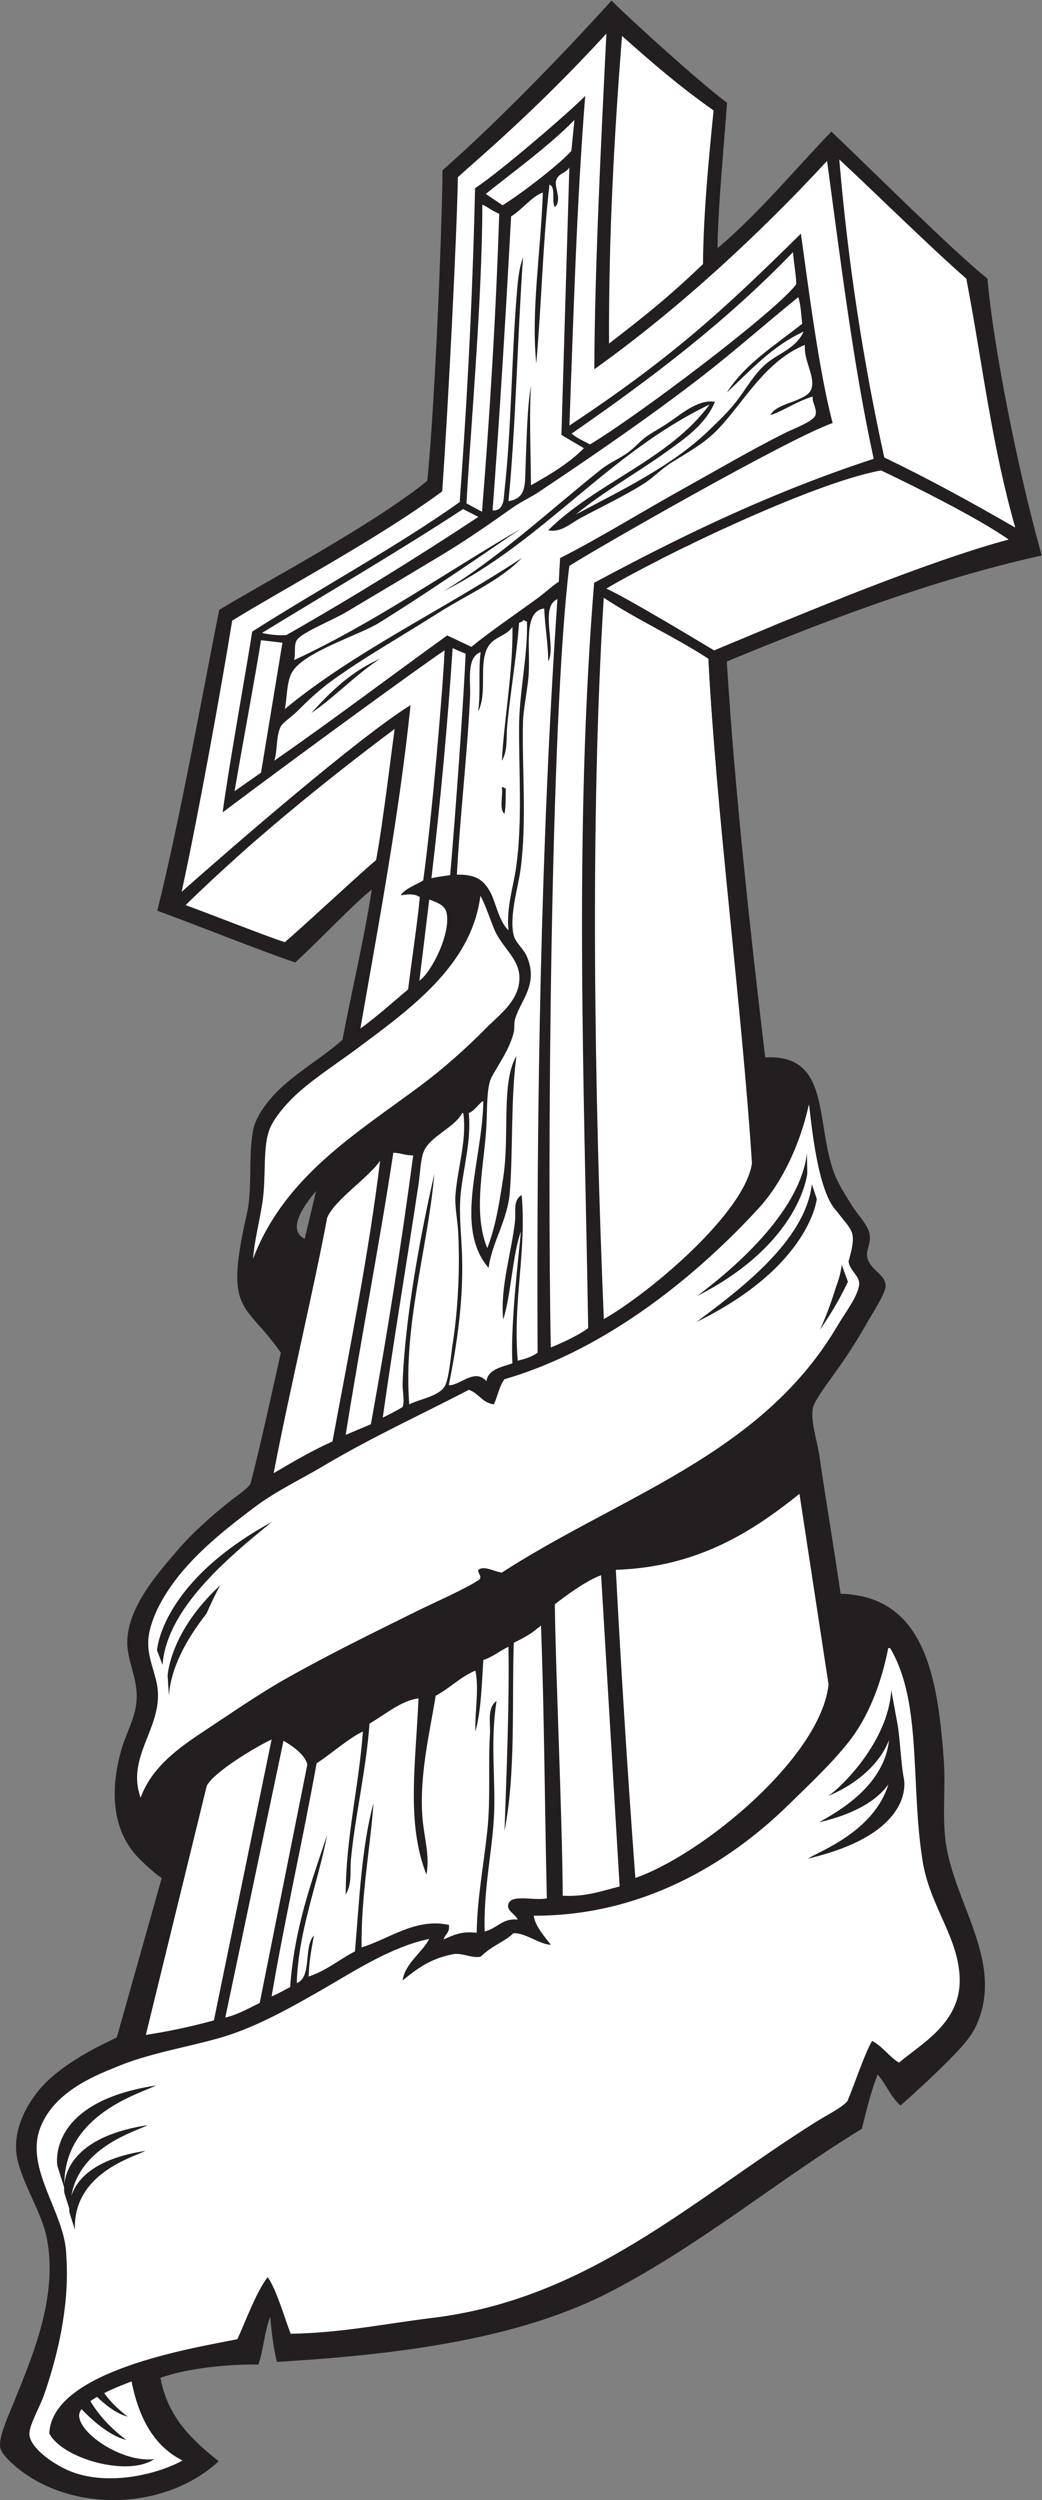 <?xml version="1.0" encoding="UTF-8" standalone="no"?>
<svg
   xmlns:dc="http://purl.org/dc/elements/1.1/"
   xmlns:cc="http://creativecommons.org/ns#"
   xmlns:rdf="http://www.w3.org/1999/02/22-rdf-syntax-ns#"
   xmlns:svg="http://www.w3.org/2000/svg"
   xmlns="http://www.w3.org/2000/svg"
   viewBox="0 0 428.267 1026.68"
   height="1026.68"
   width="428.267"
   xml:space="preserve"
   id="svg2"
   version="1.1"><rect x="0" y="0" width="428.267" height="1026.68" fill="#808080" stroke="none"/><defs
     id="defs6" /><g
     transform="matrix(1.333,0,0,-1.333,0,1026.68)"
     id="g10"><g
       transform="scale(0.1)"
       id="g12"><path
         id="path14"
         style="fill:#231f20;fill-opacity:1;fill-rule:evenodd;stroke:none"
         d="m 2212.42,6937.42 c 128.6,108.57 241.09,245.57 350.87,359.04 111.82,-105.14 372.86,-366.41 481.46,-452.89 16.7,-199.98 92.95,-589.64 167.27,-852.72 -340.07,-75.67 -673.66,-203.75 -971.04,-326.75 24.36,-393.98 71.36,-823.73 118.32,-1219.59 202.41,10.52 153.98,-196.09 212.16,-354.96 12.67,-34.57 34.93,-68.57 53.04,-97.92 20.71,-33.56 53.73,-65.18 57.12,-93.84 3.4,-28.74 -10.69,-45.26 -8.15,-65.29 5.33,-42.24 55.12,-53.73 57.12,-89.76 1.23,-22.41 -32.95,-74.03 -48.97,-102 -39.69,-69.24 -71.31,-119.05 -118.33,-183.6 -18.02,-24.74 -53.21,-72.69 -57.12,-93.83 -7.42,-40.34 13.6,-100.12 20.41,-146.88 22.21,-152.62 43.26,-273.08 65.28,-424.33 259.81,-7.17 299.49,-256.38 318.25,-514.09 5.57,-76.67 -4.05,-157.41 4.07,-236.64 19.93,-194.55 183.93,-376.94 97.93,-575.29 -20.21,-46.59 -64.89,-89.48 -106.09,-130.55 -20.27,-20.22 -73.02,-70.33 -129.56,-119.98 -31.62,28.8 -44.87,66.41 -70.35,95.5 -20.72,-51.38 -34.3,-109.88 -48.97,-167.28 C 2400.76,987.117 2168.74,792.512 1890.1,645.996 1611.48,499.512 1250,449.453 853.754,425.676 843.254,468.215 837.527,515.527 833.359,564.402 815.375,521.18 812.559,462.805 796.645,417.52 703.832,418.953 579.91,406.992 494.719,376.719 517.398,253.879 593.301,184.258 674.238,119.68 512.066,-29.902 231.367,-40.637 58.152,95.195 39.359,109.941 5.688,140 1.031,160.469 -5.883,190.898 23.586,253.73 41.836,299.199 96.215,434.68 181.246,625.84 143.832,809.199 126.43,894.504 56.289,994.598 49.988,1074.4 c -5.926,75.09 34.227,144.83 69.364,187.69 61.043,74.45 167.644,128.65 240.726,163.2 l 138.496,490.82 c -27.578,18.64 -64.297,54.72 -73.219,64.07 -79.531,83.22 -88.308,207.59 -48.96,338.64 14.113,46.99 41.851,92.76 44.878,146.87 3.954,70.62 -32.796,122.33 -28.558,187.68 6.871,106.02 98.613,207.09 155.039,273.37 43.476,51.05 107.016,108.03 167.285,155.05 20.078,15.65 47.055,33.14 57.117,48.95 30.563,114.46 80.387,345.32 93.84,403.93 -113.277,162.28 -177.152,116.8 -102.004,440.63 13.434,81.59 1.891,167.56 16.324,244.81 8.282,44.3 47.598,92.41 73.438,118.32 61.914,62.08 137.562,102.76 202.126,160.37 28.37,148.94 68.39,317.81 90.42,462.98 -56.01,-44.51 -155.945,-151.43 -235.941,-224.73 -81.914,26.4 -334.656,126.7 -425.562,159.36 68.969,273.17 146.598,705.8 191.117,926.82 129.395,79.27 468.856,258.16 641.476,397.43 23.14,223.79 46.2,788.63 46.82,956.59 175.48,154.79 364.19,350.23 521.38,522.87 62.82,-62.94 278.21,-257.48 356.16,-314.67 -6.48,-94.14 -28.93,-330.11 -29.33,-448.03 z M 974.609,4032.86 939.434,3885.55 c -60.215,30.5 7.691,114.59 35.175,147.31 v 0" /><path
         id="path16"
         style="fill:#ffffff;fill-opacity:1;fill-rule:evenodd;stroke:none"
         d="m 1869.69,7598.38 c -14.92,-300.18 -36.47,-731.25 -37.16,-1033.83 265.41,189.36 515.84,423.42 717.53,641.7 41.67,-306.5 81.27,-631.93 143.8,-917.56 -304.06,-100.03 -570.35,-225.4 -862,-382.15 -62.09,-763.15 -30.94,-1531.61 -18.3,-2295.74 -19.07,-15.62 -69.47,-41.77 -115.23,-59.82 -11.04,558.12 -1.95,1933.14 57.12,2407.77 86.13,54.68 672.69,390.97 811.93,440.1 -41.48,153.31 -77.13,434.11 -97.92,583.44 -241.71,-238.5 -397.9,-381.54 -713.78,-591.27 12.66,341.52 22.28,682.68 48.73,1015.6 -48.57,-49.85 -262.28,-233.57 -339.61,-284.39 -6.07,-264.63 -18.68,-576.3 -47.5,-966.98 -190.03,-135.08 -429.765,-265.33 -639.777,-399.12 -10.433,-72.75 -72.898,-419.05 -91.043,-556.81 240.122,180.41 597.57,440.58 684.45,499.41 -6.14,-129.07 -39.3,-516.21 -66,-708.88 -13.41,-9.39 -59.89,-26.81 -69.14,-46.03 30.99,5.28 46.04,3.05 58.61,-5.63 -6.54,-72.78 -24.11,-187.55 -36.1,-284.33 -24.8,-19.81 -97.55,-85.4 -147.16,-120.36 57.47,328.53 120.47,664.75 154.7,996.3 -161.79,-100.1 -558.399,-444.63 -705.844,-575.28 51.906,237.42 122.856,631.93 155.926,835.62 165.676,101.78 446.938,250.53 647.508,398.08 19.09,268.25 45.71,800.06 48.3,967.8 47,44.2 231.52,195.82 457.96,442.36 z m -16.32,-4749.16 57.13,-958.81 c -54.43,-13.59 -103.68,-32.34 -175.45,-28.56 -1.1,239.67 -22.6,705.69 -24.21,897.92 31.94,25.03 96.06,72.68 142.53,89.45 z M 837.441,2343.29 659.52,1477.98 c -69.153,-19.25 -133.614,-32.8 -209.872,-44.94 l 187.872,767.45 c 23.195,43.79 151.832,120.26 199.921,142.8 z M 1172,4126.27 c -34.86,-286.1 -94.5,-582.79 -146.88,-864.96 -59.222,-26.46 -115.557,-58.79 -181.288,-97.6 48.352,252.46 125.008,572.38 164.968,787.12 23.82,55.63 128.86,124.01 163.2,175.44 v 0" /><path
         id="path18"
         style="fill:#ffffff;fill-opacity:1;fill-rule:evenodd;stroke:none"
         d="m 1755.45,7186.3 -24.47,-824.17 69.35,-40.8 c -45.89,-46.59 -103.92,-81.03 -163.2,-114.24 -0.96,115.19 -5.39,209.92 0,306.01 -11.68,-64.92 -13.05,-159.59 -16.32,-236.65 -2.8,-65.87 4.73,-108.93 -53.04,-118.32 22.48,226.96 27.7,505 44.88,750.73 -14.26,-37.95 -16.85,-81.97 -20.4,-126.49 -14.89,-186.58 -15.61,-402.16 -36.72,-591.61 -2.55,-22.86 -0.24,-63.33 -36.73,-61.19 22.42,298.55 40.59,601.33 57.12,905.76 33.85,20.58 66.54,64.01 97.93,73.44 -7.06,-188.47 -36.58,-364.34 -20.4,-526.32 16.28,180.92 20.09,374.32 40.8,550.8 20.48,-8.08 5.47,-51.65 16.32,-69.36 23.52,21.82 -1.8,59.63 4.09,81.6 6.35,23.71 30.18,21.88 40.79,40.81 z m -97.92,-4500.28 c 3.48,0.75 10.3,9.82 10.53,7.33 10.49,-282.78 11.32,-555.43 18.03,-839.66 -40.62,-7.83 -107.71,13.42 -118.32,-16.33 -7.66,-21.45 19.87,-30.22 28.55,-48.95 -47.75,4.72 -60.75,-26.01 -102,-36.72 -3.66,128.35 22.48,241.26 28.56,350.88 6.35,114.29 -12.27,230.5 8.17,359.04 -29.9,-20.16 -18.24,-68.9 -20.4,-102 -5.98,-91.33 2.6,-197.92 -8.17,-297.83 -11.59,-107.66 -31.98,-216.09 -32.63,-314.17 -47.06,6.25 -73.66,-7.94 -102,-20.4 4.18,16.22 19.77,21.01 16.31,44.88 -103.11,22.3 -186.27,-44.5 -269.28,-69.37 -1.95,159.77 27.41,309.84 36.72,444.73 -36.72,-134.64 -43.71,-299 -57.12,-456.96 -48.53,-24.9 -87.55,-59.33 -142.8,-77.52 1.195,44.56 7.793,80.99 16.32,126.47 -32.922,-33.72 -5.074,-128.19 -53.035,-146.87 5.07,162.25 64.652,305.24 93.835,456.96 -48.866,-145.62 -101.222,-287.73 -114.237,-469.2 -19.192,-9.38 -36.629,-20.51 -57.129,-28.55 41.605,243.99 95.246,475.95 138.722,718.07 47.184,30.36 99.084,77.71 142.804,97.93 -13.31,-176.58 -52.35,-322.24 -53.04,-501.85 20.46,33.1 12.71,72.84 16.32,110.16 12.73,131.53 46.83,273.87 57.12,416.17 46.92,26.67 97.43,71.01 150.96,77.53 -7.94,-196.61 -38.58,-383.14 24.48,-542.66 11.48,57.17 -7.66,116.03 -12.24,175.44 -10.12,131.5 22.89,263.58 40.8,375.37 43.58,23.07 75.51,57.76 122.4,77.51 12.07,-58.59 -2.21,-125.4 0,-187.67 17.83,63.77 19.47,143.72 24.49,220.32 29.88,9.56 50.55,28.32 77.52,40.79 3.07,-163.02 -5.7,-386.1 -12.24,-567.11 34.85,176.74 22.59,390.82 28.56,579.35 26.36,13.09 52.51,26.37 73.44,44.89 z m -77.53,816 c -28.91,-10.46 -75.8,-17.45 -80.11,-55.3 -35.95,42.72 -84.24,-15.44 -116.11,-11.85 25.6,126.48 44.21,257.22 41.18,389.48 -1.52,66.27 -11.16,138.28 -4.08,204 8.65,80.2 32.65,160.17 24.48,244.8 18.32,6.25 35.5,35.11 44.89,36.71 -2.77,-183.93 -91.6,-388.21 16.31,-514.07 9.49,77.08 58.48,146.63 65.29,232.56 10.36,130.83 2.6,286.45 20.4,420.24 -47.82,-79.91 -20.3,-243.26 -40.81,-375.36 -12.86,-82.9 -23.51,-150.65 -48.96,-216.24 -42.54,102.2 -14.24,232.89 -4.08,354.96 4.67,56.04 0.43,117.38 12.25,159.12 7.26,25.69 59.62,90.81 73.44,150.96 3.04,13.26 0.23,27.95 4.08,40.8 17.63,59.08 72.48,106.1 36.71,191.76 -10.45,25.05 -35.12,42.82 -40.79,65.29 -14.68,58.11 12.99,146.63 20.4,199.92 20.91,150.5 4.11,325.89 8.16,461.04 0.96,31.99 11.83,86.75 16.33,130.57 8.99,87.82 -19.41,206.7 48.95,216.24 2.21,-56.28 13.04,-116.42 12.24,-163.21 25.97,42.69 -27.25,169.29 28.56,191.76 -51.41,-744.2 -64.81,-1558.78 -61.2,-2321.53 -16.64,-11.92 -37.94,-19.18 -61.21,-24.49 -15.38,188 27.48,331.91 12.25,510 -27.66,-15.23 -17.61,-50.54 -20.4,-77.51 -10.05,-96.95 -46.51,-204.22 -36.73,-306 24.38,74.9 28.48,198.85 54.81,271.8 -4.4,-52.5 -33.57,-289.37 -26.25,-406.45 z m 32.65,2288.91 c 6.58,1.15 7.02,-3.86 12.23,-4.08 2.42,-107.67 -24.2,-217.63 -24.47,-326.41 -0.36,-142.36 10.02,-286.59 -8.16,-424.32 -8.36,-63.19 -31.64,-128.78 -24.48,-199.97 -28.91,26.59 -39.7,86.37 -54.7,114.94 -21.56,41.09 -46.59,57.25 -104.42,56.47 9.67,180.77 32.85,375.78 40.79,550.8 2.01,44.09 -12.07,119.02 32.65,134.64 -7.95,-55.97 0.74,-128.59 -8.16,-183.59 29.66,57.89 1.85,142.63 28.55,195.84 17.93,35.7 56.71,35.2 77.52,65.27 2.17,-134.32 -25.71,-285.61 -32.64,-412.08 18.94,31.76 13.05,69.77 16.33,106.08 9.13,101.03 28.99,212.37 36.72,318.24 3.29,3.51 11.17,2.42 12.24,8.17 z m -57.12,-595.69 c 4.82,24.15 2.9,43.44 4.08,77.52 -5.22,0.22 -5.65,5.22 -12.25,4.08 4.21,-25.71 -9.14,-68.98 8.17,-81.6 z m -130.57,-922.08 c 3.48,0.73 3.85,-1.6 4.08,-4.09 9.73,-81.49 -17.13,-161.15 -24.47,-244.8 -3.4,-38.56 6.08,-77.98 8.15,-118.32 5.42,-105.57 0.39,-230.41 -16.32,-338.65 -6.66,-43.22 -11.63,-110.73 -24.47,-134.63 -17.21,-32.03 -76.18,-39.93 -110.17,-57.12 -18.4,248.83 56.28,473.7 77.52,709.91 -42.89,-184.9 -91.4,-450.15 -97.92,-644.64 -0.83,-25.02 7.1,-56.47 -0.25,-73.55 -13.76,-8.54 -38.2,-21.31 -60.95,-32.54 31.05,221.58 74.22,479.63 110.16,718.1 5.31,35.22 6.46,79.12 16.32,102.01 20.7,48 95.24,73.15 118.32,118.32 v 0" /><path
         id="path20"
         style="fill:#ffffff;fill-opacity:1;fill-rule:evenodd;stroke:none"
         d="m 2461.29,6786.46 c 8.1,-23.19 8.69,-53.88 12.25,-81.61 -82.36,-65.88 -174.76,-121.72 -232.56,-212.16 73.18,68.26 139.7,143.17 236.64,187.68 -22.56,-51.12 -75.56,-65.69 -114.24,-97.92 -37.72,-31.42 -62.21,-77.59 -93.84,-118.32 -24.17,-31.11 -57.61,-62.79 -85.68,-89.76 -111.88,-107.48 -263.14,-180.08 -408.01,-257.05 81.18,67.83 186,126.06 277.44,191.77 58.05,41.71 122.13,84.7 150.97,155.04 -48.99,8.49 -98.62,-33.47 -138.72,-61.2 -21.26,-14.7 -43.63,-26.94 -65.29,-40.8 -22.3,-14.26 -37.28,-33.16 -57.11,-48.96 -27.36,-21.8 -62.53,-35.41 -89.77,-57.12 -159.37,-127.03 -311.11,-269.55 -485.52,-375.37 309.49,155.65 506.08,424.18 820.09,575.29 -125.04,-170.09 -349.63,-240.62 -497.77,-387.61 37.9,-8.48 69.38,21.21 97.93,36.73 64.46,35.07 132.66,66.42 195.84,106.08 30.77,19.32 55.11,46.21 85.67,65.28 56.84,35.48 104.12,60.66 146.89,106.07 80.09,85.08 142.76,206.44 265.2,257.05 -3.66,-50.71 31.89,-95.12 20.4,-134.64 -11.83,-40.67 -108.42,-42.49 -126.49,-81.6 35.55,10.73 83.97,43.86 130.56,57.12 -4.01,-16.82 14.23,-38.09 8.18,-57.12 -6.32,-19.85 -64.99,-40.56 -97.93,-57.12 -101.8,-51.18 -207.47,-113.04 -297.85,-163.2 -143.68,-79.76 -267.46,-157.21 -391.68,-220.33 -1.9,-29.64 -2.78,-54.38 -4.02,-72.98 -15.74,-8.78 -41.22,-33.04 -69.42,-53.5 -63.88,-46.34 -144.06,-100.98 -199.93,-146.88 l -74.68,35.15 c -182.55,-131.6 -347.99,-257.12 -533.238,-386.03 10.445,29.4 4.601,75.13 20.394,106.08 5.586,10.93 33.524,29.64 48.969,44.89 35.539,35.06 65.078,63.88 106.075,93.83 96.56,70.53 219.17,139.81 326.4,208.08 92.25,58.74 194.49,101.95 261.12,171.36 -238.65,-157.1 -521.78,-291.5 -730.322,-465.12 6.825,32.44 5.086,79.29 20.407,110.16 31.843,64.23 208.975,117.61 269.285,155.04 146.25,90.8 309.5,202.9 436.56,289.69 -230.25,-134.25 -457.69,-293.06 -697.689,-403.93 5.289,22.1 -1.289,45.66 8.164,61.2 14.348,23.61 110.815,61.8 150.955,85.69 108.04,64.26 189.08,112.45 293.76,175.44 79.12,47.6 145.95,94.45 220.32,146.87 25.89,18.25 55.21,31.36 81.61,48.96 166.37,110.95 343.71,232.65 501.84,354.97 102.68,79.44 199.28,165.3 297.84,244.81 z M 959.84,5505.32 c 75.18,51.31 135.39,117.57 212.16,167.28 -87.96,-38.51 -152.27,-100.69 -212.16,-167.28 v 0" /><path
         id="path22"
         style="fill:#ffffff;fill-opacity:1;fill-rule:evenodd;stroke:none"
         d="m 1959.03,1916.66 c -23.24,310.41 -43.38,629.87 -60.25,949.16 252.7,8.43 421.16,117.94 566.17,234.06 l 89.77,-587.53 c -24.62,-223.99 -388.26,-523.33 -595.69,-595.69 z m -563.4,3788.69 c 7.69,-3.72 35.68,-15.76 40.02,-16.97 -5.02,-124.51 -31.3,-498.35 -47.7,-682.38 -13.71,-1.9 -43.29,-6.04 -57.69,-9.32 27.05,228.98 49.89,472.19 65.37,708.67 z m -524.829,16.6 -66,-400.23 -81.602,-57.12 c 30.371,176.01 66.735,369.54 81.602,465.12 l 66,-7.77 z m 668.409,1321.54 c -10.11,-318.73 -30.27,-634.12 -53.04,-918 l -47.91,25.74 c 12.95,231.51 48.95,634.15 48.9,920.49 16.45,-7.42 34.98,-22.05 52.05,-28.23 z M 874.16,2339.21 c 25.641,-14.57 67.016,-42.84 73.438,-73.43 L 800.719,1531.36 c -34.266,-16.05 -65.453,-35.18 -106.074,-44.88 L 874.16,2339.21 Z M 1274,4142.59 c -37.65,-281.95 -81.2,-558.01 -130.56,-828.25 l -77.52,-32.64 c 46.33,292.32 102.05,575.24 146.88,869.04 22.65,-0.45 37.55,-8.68 61.2,-8.15 z m 49.57,788.33 c 29.94,-10.96 48.2,-19.63 53.13,-40.18 14.77,-61.68 -45.26,-183.14 -83.56,-210.02 l 30.43,250.2 z m 860.29,741.68 c 23.28,-461.48 103.77,-1075.28 134.64,-1554.49 -22.37,-152.21 -313.39,-398.21 -456.7,-479.8 -29.11,693.98 -43,1539.36 -0.27,2221.98 105.91,-70.06 216.34,-118.71 322.33,-187.69 z m -266.07,1918.78 c 102.54,-91.38 180.36,-157.58 282.39,-229.64 -14.57,-145.43 -31.22,-313.56 -32.64,-473.29 -104.63,-100.32 -179.97,-160.38 -289.69,-244.8 -1.25,334.46 15.92,638.54 39.94,947.73 z m 669.99,-380.6 c 94.01,-86.83 288.9,-278.23 391.68,-367.21 49.56,-258.83 77.88,-511.87 150.96,-767.05 -130.9,75.83 -264.47,148.96 -403.92,216.24 -63.44,288.82 -111.34,593.15 -138.72,918.02 v 0" /><path
         id="path24"
         style="fill:#ffffff;fill-opacity:1;fill-rule:evenodd;stroke:none"
         d="m 2738.74,2624.81 c 4.74,0.68 7.26,-0.88 8.15,-4.08 96.66,-167.31 59.79,-417.28 97.93,-652.8 22.77,-140.61 111.82,-234.94 114.23,-363.12 2.57,-135.79 -120.13,-199.76 -186.9,-257.03 -25.5,13.27 -52.9,51.85 -83.37,66.92 -25.43,-46.13 -46.74,-114.47 -75.57,-184.87 -15.27,-20.03 -63.16,-43.18 -98.86,-65.66 C 2129.56,921.914 1814.86,619.949 1333.22,561.27 1183.14,542.977 1055.39,515.262 896.227,512.422 878.215,558.32 852.246,649.922 825.199,686.805 789.805,640.598 757.617,551.434 731.781,495.676 603.508,469.617 160.16,400.535 151.992,205.352 192.086,127.313 395.219,70.606 475.293,126.301 378.02,114.16 242.043,205.801 244.07,261.816 c 0.223,6.094 2.848,12.247 7.278,18.352 29.468,-30.852 84.445,-81.633 138.222,-95.078 -54.476,40.816 -90.101,84.453 -110.933,119.937 6.375,4.426 13.34,8.75 20.636,12.922 24.133,-23.293 59.68,-52.219 94.579,-60.937 -32.274,24.179 -56.047,49.636 -72.707,72.597 34.093,17.039 69.773,30.301 84.464,35.965 C 427.676,254.355 473.891,166.309 562.855,121.992 483.645,78.418 335.258,43.66 221.352,87.039 168.301,107.234 94.102,158.934 90.797,201.277 c -2.211,28.266 31.492,83.918 44.879,122.395 41.73,120.008 77.957,270.281 69.359,420.254 -0.992,17.304 -1.336,28.347 -4.078,44.883 -19.453,117.16 -120.586,241.171 -77.41,356.491 32.191,85.98 114.461,142.11 228.367,186.15 101.543,44.51 224.024,62.82 330.484,93.84 108.61,31.64 221.149,95.91 310.082,146.88 97.77,56.02 212.64,132.11 330.92,156.69 -19.08,-39.41 -75.57,-76.13 -82.04,-128.14 53.17,44.15 93.85,69.33 157.25,81.27 24.62,4.64 59.64,-14.04 83.48,-7.82 36.75,35.68 76.25,46.97 100.23,71.88 34.65,3.82 82.88,-35.33 116.01,-35.17 -15.75,20.96 -49.16,57.46 -52.59,89.43 330.56,-1.07 598.33,157.89 786.99,343.06 63.36,62.17 128.11,122.14 183.62,191.76 61.79,77.54 101.91,183.96 122.39,289.68 z m -244.79,1674.14 c 3.46,0.74 19.5,-262.41 85.67,-327.72 17.2,-24.43 45.13,-50.79 48.97,-73.44 3.88,-22.97 -4.27,-53.03 -12.24,-81.61 2.69,-25.41 31.15,-44.16 32.63,-65.28 2.44,-34.71 -44.39,-94.83 -65.28,-130.56 -126,-215.5 -310.22,-351.2 -510.74,-467.64 l -0.16,-0.12 -0.05,-0.01 c -171.93,-99.84 -355.85,-185.52 -525.39,-295.2 -21.61,2.83 -47.15,18.01 -65.27,12.25 -21.66,-6.89 11.41,-23.08 -6.64,-35.4 -37.44,-25.6 -143.6,-72.62 -189.2,-95.16 -134.98,-66.75 -271.7,-133.51 -403.93,-208.08 -86.847,-48.99 -168.531,-106.29 -248.882,-159.12 -83.383,-54.84 -165.407,-113.41 -199.918,-208.08 -44.383,124.64 62.902,211.25 53.039,330.47 -4.446,53.65 -35.231,101.05 -28.567,163.21 3.399,31.6 17.91,69.51 32.649,97.91 65.152,125.6 183.964,220.99 297.839,306.01 64.977,48.51 139.75,83.41 212.16,126.48 147.17,87.54 303.12,158.44 444.72,232.57 30.61,-10.2 41.38,-40.23 77.52,-44.88 11.57,25.14 16.63,56.8 32.65,77.52 327.02,95 607.03,334.22 783.36,526.32 75.47,82.21 129.14,202.07 155.06,319.56 z M 815.66,2995 c -3.222,-2.54 -6.535,-5.25 -9.945,-8.18 C 679.645,2882.88 512.367,2734.3 501.262,2572.86 l -17.157,44.87 c 0.04,0.6 11.243,208.65 353.883,395.54 -7.23,-5.91 -14.695,-12 -22.328,-18.27 z M 678.766,2818.01 c -13.879,-25.74 -27.961,-54.59 -42.055,-86.94 -62.117,-79.05 -110.012,-166.78 -115.941,-252.96 l -3.922,61.84 c 0.031,0.47 6.25,134.7 161.918,278.06 z m 1897.664,915.86 c -10.83,-35.77 -26.64,-81.34 -48.22,-128.35 58.61,84.25 86.07,147.91 86.1,148.19 l -19,52.02 c -2.63,-23.03 -9.2,-47.14 -18.88,-71.86 z m -58.08,274.51 c -0.07,-0.6 -20.62,-207.93 -371.33,-379.21 132.17,98.41 336.23,249.84 356.21,424.8 l 15.12,-45.59 z m -29.21,79.17 c -0.07,-0.58 -19.7,-215.85 -339.96,-378.27 130.17,96.92 319.14,267.91 338.83,440.22 l 1.13,-61.95 z m -1007.93,854.6 c 14.04,-22.61 35.63,-88.23 45.31,-108.82 27.54,-58.56 84.11,-91.8 73.89,-160.34 -9.05,-60.69 -61.75,-98.04 -102.01,-138.72 -59.69,-60.34 -128.99,-122.56 -199.92,-175.44 -199.9,-149.04 -420.898,-280.12 -518.164,-534.48 3.887,54.2 19.18,111.27 28.555,171.36 13.125,84.04 -0.609,175.24 24.488,232.56 16.586,37.9 59.926,85.13 93.844,114.25 48.598,41.71 106.737,80.46 159.117,118.32 171.41,127.88 366.73,262.34 394.89,481.31 z M 2768.67,2382.81 c 7.85,-55.73 9.1,-111.42 18.36,-160.88 0.14,-0.56 39.6,-167.57 -296.44,-245.84 38.98,24.08 204.27,84.46 248.62,228.92 -30.77,-43.1 -92.3,-88.71 -213.31,-116.9 36.33,22.44 199.62,102.06 215.19,253.4 -17.13,-47.27 -70.18,-123.1 -188.17,-172.7 36.56,22.58 186.08,166.09 195.12,326.73 l 20.63,-112.73 z M 176.898,1029.69 c -0.089,0.56 -36.453,195.79 304.645,247.78 -48.816,-25.16 -282.633,-88.22 -283.23,-304.318 5.046,48.848 42.3,149.248 257.648,182.068 -38.106,-19.63 -209.66,-66.62 -235.91,-217.669 15.726,47.461 67.199,113.709 228.523,138.309 -38.215,-19.7 -223.89,-69.59 -217.59,-243.145 l -16.605,52.656 c -0.016,0.078 -0.922,5.02 -0.883,13.27 l -14.902,47.246 c -0.016,0.097 -1.266,6.836 -0.918,17.89 l -20.778,65.913 v 0" /><path
         id="path26"
         style="fill:#ffffff;fill-opacity:1;fill-rule:evenodd;stroke:none"
         d="m 1474.84,6109.69 c -174.75,-115.75 -383.54,-245.67 -591.133,-363.66 -18.594,-3.11 -59.691,1.45 -75.699,6.29 186.762,114.27 434.042,259.22 619.662,381.37 l 47.17,-24 z m 709.02,-437.09 c 5.3,-105.2 13.58,-218.33 23.57,-335.97 l -345.9,523.66 c 105.91,-70.06 216.34,-118.71 322.33,-187.69 z m 926.16,367.2 c -238.52,-63.22 -629.34,-223.73 -908.09,-341.5 -60.18,36.18 -262.65,157.98 -332.24,190.55 153.04,91.17 628.61,324.14 846.77,363.88 92.48,-43.59 302.19,-147.94 393.56,-212.93 z M 1216.88,5456.36 c -13.85,-98.18 -31.4,-255.46 -57.12,-403.92 -35.58,-28.53 -222.92,-202.89 -281.522,-252.97 -50.047,15.61 -218.711,82.12 -306.004,114.24 200.379,195.4 418.371,373.17 644.646,542.65 z m 332.73,1613.3 -51.98,35.04 c 74.71,59.83 199.23,150.78 273.5,227.8 l -9.5,-95.43 c -33.84,-38.46 -147.62,-127.23 -212.02,-167.41 z m 895.37,-144.48 c 4.07,-44.48 10.38,-77.14 9.98,-98.97 -63.06,-84.76 -494.69,-409.49 -635.87,-493.25 -12.54,6.96 -34.57,15.97 -56.91,33.02 243.35,168.36 476.94,345.25 682.8,559.2 v 0" /><path
         id="path28"
         style="fill:#ffffff;fill-opacity:1;fill-rule:evenodd;stroke:none"
         d="m 2112.49,6016.7 c 67.76,-43.75 190.9,-131.9 272.5,-241.88 -39.38,-16.26 -77.85,-32.28 -114.88,-47.82 -56.47,138.02 -166.91,216.35 -232.21,252.6 23.71,12.02 48.69,24.46 74.59,37.1 z M 801.094,5123.55 c 82.961,27.82 232.056,65.78 376.606,41.55 -3.81,-25.85 -7.84,-51.95 -12.09,-77.94 -156.28,30.9 -346.055,-0.57 -424.989,-16.7 20.024,17.83 40.184,35.53 60.473,53.09 z m 1431.096,949.9 c 100.47,-35.24 269.85,-105.93 370.54,-210.63 -62.55,-24.66 -125.15,-49.96 -185.96,-74.93 -74.34,106.32 -193.56,187.44 -284.47,238.43 32.26,15.61 65.8,31.44 99.89,47.13 v 0" /></g></g></svg>